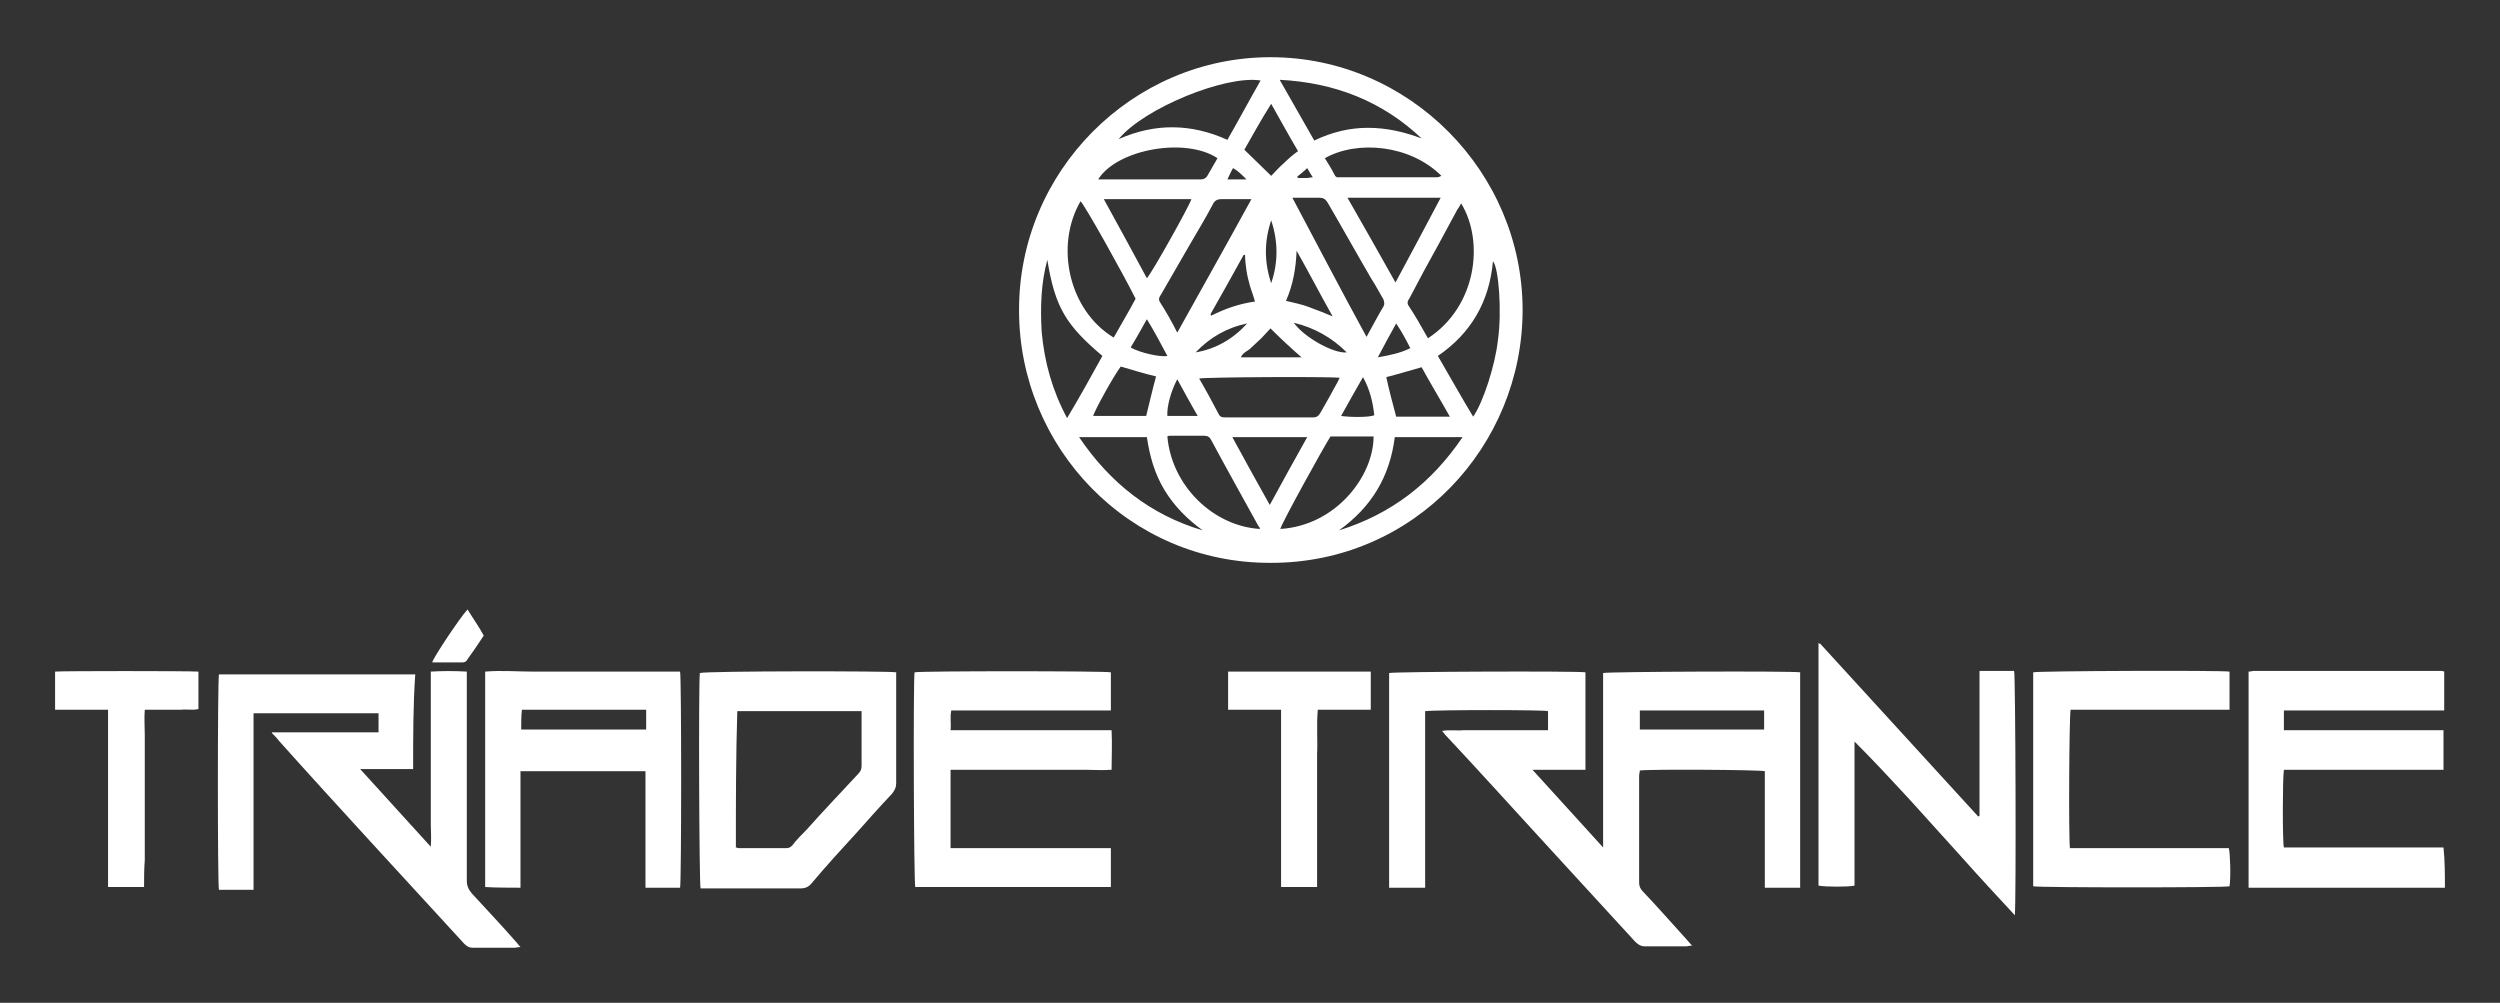 <?xml version="1.0" encoding="utf-8"?>
<!-- Generator: Adobe Illustrator 23.1.1, SVG Export Plug-In . SVG Version: 6.00 Build 0)  -->
<svg version="1.1" id="Layer_1" xmlns="http://www.w3.org/2000/svg" xmlns:xlink="http://www.w3.org/1999/xlink" x="0px" y="0px"
	 viewBox="0 0 354 142" style="enable-background:new 0 0 354 142;" xml:space="preserve">
<rect x="0" y="0" width="354" height="142" fill="#333333" stroke="none"/>
<style type="text/css">
	.st0{fill:#FFFFFF;}
</style>
<g>
	<path class="st0" d="M346.2,125.7c-0.4,0-0.8,0-1.1,0c-8.5,0-17,0-25.5,0c-0.4,0-0.7,0-1.2,0c0-10.2,0-20.3,0-30.6
		c0.3,0,0.5-0.1,0.8-0.1c8.8,0,17.6,0,26.3,0c0.2,0,0.4,0,0.6,0.1c0,1.8,0,3.6,0,5.5c-7.6,0-15.1,0-22.7,0c0,1,0,1.9,0,2.8
		c0.2,0,0.3,0,0.4,0c7.4,0,14.8,0,22.2,0c0,1.9,0,3.7,0,5.6c-0.2,0-0.4,0-0.6,0c-7.1,0-14.2,0-21.3,0c-0.2,0-0.5,0-0.7,0
		c-0.2,1.3-0.2,10.4,0,11c0.1,0,0.2,0,0.3,0c7.5,0,14.9,0,22.3,0C346.2,121.9,346.2,123.9,346.2,125.7z"/>
	<path class="st0" d="M144.3,44c-0.1-19.7,16-35.9,35.6-35.9c19.7,0,35.7,16.3,35.7,35.8c0,19.2-15.3,35.8-35.6,35.8
		C159.8,79.8,144.3,63.3,144.3,44z M160.8,42.3c-1.7-3.4-7.2-13.3-7.8-13.8c-3.7,6.4-1.6,15.5,4.7,19.3
		C158.7,46,159.8,44.2,160.8,42.3z M189.7,53.5c-1.3-0.2-19.1-0.1-19.9,0.1c1,1.7,1.9,3.4,2.8,5.1c0.2,0.4,0.6,0.4,0.9,0.4
		c4.1,0,8.3,0,12.4,0c0.6,0,0.8-0.2,1.1-0.7c0.8-1.4,1.6-2.8,2.4-4.3C189.5,53.9,189.6,53.7,189.7,53.5z M202.2,47.9
		c6.9-4.5,8-13.7,4.7-19.1c-0.2,0.3-0.3,0.6-0.5,0.8c-0.9,1.7-1.8,3.3-2.7,5c-1.4,2.5-2.8,5.1-4.1,7.6c-0.2,0.3-0.4,0.6-0.2,1
		C200.4,44.7,201.3,46.3,202.2,47.9z M166.7,47.1c3.5-6.3,7-12.5,10.5-18.9c-1.6,0-2.9,0-4.2,0c-0.7,0-1,0.2-1.3,0.8
		c-1,1.9-2.1,3.7-3.2,5.6c-1.4,2.4-2.7,4.7-4.1,7.1c-0.2,0.3-0.4,0.6-0.2,1C165.1,44.1,165.9,45.5,166.7,47.1z M188.4,61.8
		c-0.8,1.2-7.1,12.6-7.1,13.1c7.9-0.5,13.2-7.5,13.2-13.1C192.4,61.8,190.4,61.8,188.4,61.8z M193.5,47.7c0.9-1.6,1.6-3,2.4-4.3
		c0.2-0.4,0.1-0.6,0-1c-0.6-1-1.1-2-1.7-2.9c-2.1-3.6-4.1-7.2-6.2-10.8c-0.3-0.5-0.6-0.7-1.2-0.7c-0.8,0-1.5,0-2.2,0
		c-0.5,0-1,0-1.6,0C186.5,34.6,189.9,41.1,193.5,47.7z M148.3,36.8c-0.9,3.3-1,6.7-0.8,10.2c0.4,4.3,1.5,8.3,3.6,12.2
		c1.8-3,3.4-5.9,5-8.8C150.9,46,149.4,43.5,148.3,36.8z M178.4,74.9c0-0.2-0.1-0.3-0.2-0.4c-2.2-4-4.5-8.1-6.7-12.2
		c-0.2-0.4-0.5-0.6-1-0.6c-1.6,0-3.1,0-4.7,0c-0.2,0-0.4,0-0.5,0.1C165.9,68.8,171.8,74.5,178.4,74.9z M190.8,28
		c2.3,4,4.5,7.9,6.8,12c2.2-4.1,4.3-8,6.4-12C199.6,28,195.3,28,190.8,28z M203.6,50.4c1.7,2.9,3.3,5.8,5,8.6
		c1.4-2,3.1-7.2,3.5-10.8c0.6-4.1,0.1-10.4-0.7-11.2C210.9,42.7,208.3,47.2,203.6,50.4z M181.2,11.3c1.7,3,3.3,5.8,4.9,8.6
		c2.5-1.2,5-1.8,7.6-1.8c2.7,0,5.2,0.6,7.6,1.5C195.8,14.4,189.1,11.7,181.2,11.3z M158.4,19.7c5.2-2.3,10.3-2.2,15.4,0.1
		c1.6-2.8,3.1-5.6,4.7-8.4C173.6,10.6,162,15.3,158.4,19.7z M152.8,61.9c4.4,6.5,10.1,11,17.5,13.2c-2.2-1.6-4-3.4-5.4-5.7
		c-1.4-2.3-2.1-4.8-2.5-7.5C159.2,61.9,156.1,61.9,152.8,61.9z M189.6,75.1c7.4-2.3,13.1-6.7,17.5-13.2c-3.3,0-6.5,0-9.6,0
		C196.8,67.5,194.2,71.8,189.6,75.1z M156.3,28.2c2.1,3.8,4.1,7.5,6.1,11.2c0.8-0.9,6.1-10.4,6.3-11.2
		C164.6,28.2,160.5,28.2,156.3,28.2z M155.5,25.4c0.4,0,0.6,0,1,0c4.4,0,8.7,0,13.1,0c0.2,0,0.3,0,0.5,0c0.4,0,0.6-0.2,0.8-0.4
		c0.5-0.9,1-1.7,1.5-2.6C167.9,19.4,158.2,21.1,155.5,25.4z M185.1,61.9c-3.6,0-7,0-10.6,0c1.8,3.3,3.5,6.4,5.3,9.6
		C181.6,68.2,183.3,65.1,185.1,61.9z M187.6,22.4c0.5,0.8,1,1.6,1.4,2.4c0.2,0.4,0.5,0.3,0.8,0.3c4.6,0,9.1,0,13.7,0
		c0.2,0,0.4-0.1,0.6-0.2C199.7,20.5,192.2,19.8,187.6,22.4z M158.7,51.9c-1,1.3-3.8,6.4-3.9,7c2.5,0,5,0,7.5,0
		c0.5-2,0.9-3.8,1.4-5.6C162,52.9,160.4,52.4,158.7,51.9z M205.3,59c-1.4-2.5-2.8-4.8-4-7c-1.8,0.5-3.4,1-5,1.4
		c0.4,1.9,0.9,3.7,1.4,5.6C200.1,59,202.6,59,205.3,59z M176.2,21.2c1.3,1.3,2.6,2.5,3.8,3.7c0.6-0.6,1.1-1.2,1.8-1.8
		c0.6-0.6,1.3-1.2,2-1.7c-1.3-2.2-2.5-4.4-3.8-6.7C178.6,16.9,177.4,19.1,176.2,21.2z M182.1,42.6c1.2,0.3,2.3,0.5,3.3,0.9
		c1.1,0.4,2.1,0.8,3.3,1.3c-1.8-3.2-3.4-6.3-5.1-9.3C183.5,38,183.1,40.3,182.1,42.6z M171.4,44.5c0,0,0.1,0.1,0.1,0.2
		c2-1,4-1.7,6.2-2c-0.2-0.8-0.5-1.5-0.7-2.2c-0.2-0.7-0.4-1.5-0.5-2.2s-0.2-1.5-0.2-2.2c0,0-0.1,0-0.2,0
		C174.6,38.8,173,41.7,171.4,44.5z M179.9,46.5c-0.4,0.4-0.8,0.9-1.3,1.4c-0.5,0.5-1,0.9-1.5,1.4c-0.4,0.4-1.1,0.6-1.4,1.3
		c2.9,0,5.7,0,8.6,0C182.7,49.2,181.3,47.9,179.9,46.5z M193,53.4c-1.1,1.9-2.1,3.7-3.1,5.5c1.4,0.2,4,0.2,4.7-0.1
		C194.4,57,194,55.2,193,53.4z M160.1,49.2c1.4,0.8,4.3,1.4,5.2,1.2c-0.9-1.7-1.8-3.4-2.9-5.2C161.6,46.6,160.9,47.9,160.1,49.2z
		 M166.7,53.7c-0.9,1.7-1.5,3.9-1.4,5.2c1.4,0,2.8,0,4.3,0C168.6,57.2,167.7,55.5,166.7,53.7z M197.7,45.8c-0.9,1.6-1.7,3.1-2.6,4.8
		c1.7-0.3,3.2-0.6,4.6-1.3C199.1,48.1,198.5,47,197.7,45.8z M180,31.2c-1,3-1,5.9,0,8.9C181,37.2,181,34.2,180,31.2z M183.2,45.7
		c1.4,2,5.6,4.4,7.5,4.2C188.6,47.8,186.1,46.4,183.2,45.7z M176.6,45.8c-2.9,0.6-5.3,2-7.3,4.1C172.2,49.4,174.6,48,176.6,45.8z
		 M176.5,25.4c-0.7-0.7-1.2-1.2-1.9-1.6c-0.3,0.5-0.5,1-0.8,1.6C174.8,25.4,175.5,25.4,176.5,25.4z M185.9,25.1
		c-0.3-0.4-0.5-0.8-0.8-1.3c-0.5,0.5-0.9,0.8-1.4,1.2c0,0.1,0,0.1,0.1,0.2c0.4,0,0.8,0,1.3,0C185.4,25.2,185.6,25.1,185.9,25.1z"/>
	<path class="st0" d="M201.8,100.7c0,8.3,0,16.6,0,25c-1.7,0-3.3,0-5.1,0c0-10.2,0-20.3,0-30.4c0.7-0.2,26.5-0.3,27.8-0.1
		c0,4.6,0,9.1,0,13.8c-2.4,0-4.8,0-7.5,0c3.4,3.7,6.6,7.3,10,11c0-8.4,0-16.5,0-24.7c0.8-0.2,26.7-0.3,27.9-0.1
		c0,10.1,0,20.3,0,30.5c-1.7,0-3.3,0-5,0c0-5.5,0-11,0-16.5c-0.8-0.2-16-0.3-17.7-0.1c0,0.2-0.1,0.5-0.1,0.7c0,5.1,0,10.1,0,15.2
		c0,0.5,0.2,0.9,0.5,1.2c2.1,2.2,4.1,4.5,6.2,6.8c0.2,0.2,0.4,0.5,0.8,0.9c-0.4,0-0.6,0.1-0.8,0.1c-2,0-3.9,0-5.9,0
		c-0.6,0-1-0.3-1.4-0.7c-4.4-4.8-8.8-9.6-13.3-14.5c-4.5-4.9-9-9.9-13.6-14.8c-0.1-0.1-0.2-0.3-0.4-0.5c1.1-0.2,2.1,0,3-0.1
		c1,0,2,0,3,0c1,0,2,0,3,0c1,0,2,0,3,0c1,0,2,0,3,0c0-1,0-1.8,0-2.7C218.8,100.5,203.4,100.5,201.8,100.7z M232.2,103.3
		c5.9,0,11.8,0,17.6,0c0-0.9,0-1.8,0-2.7c-5.9,0-11.7,0-17.6,0C232.2,101.5,232.2,102.4,232.2,103.3z"/>
	<path class="st0" d="M58.5,108.9c-2.5,0-4.9,0-7.5,0c3.4,3.7,6.6,7.3,10,11c0.1-1.2,0-2.2,0-3.2c0-1,0-2.1,0-3.1c0-1,0-2.1,0-3.1
		c0-1,0-2.1,0-3.1c0-1,0-2,0-3c0-1,0-2.1,0-3.1s0-2.1,0-3.1c0-1,0-2,0-3.1c1.7-0.1,3.3-0.1,5.1,0c0,0.5,0,0.9,0,1.3
		c0,9.4,0,18.8,0,28.3c0,0.7,0.2,1.2,0.7,1.8c2.1,2.3,4.2,4.5,6.3,6.9c0.2,0.2,0.3,0.4,0.6,0.7c-0.3,0-0.6,0.1-0.8,0.1
		c-2,0-3.9,0-5.9,0c-0.6,0-0.9-0.2-1.3-0.6c-4.5-4.9-8.9-9.7-13.4-14.6c-4.3-4.7-8.6-9.4-12.8-14.1c-0.3-0.4-0.7-0.8-1-1.1
		c0-0.1,0-0.1,0-0.1s0,0,0.1,0c0.1,0,0.1,0,0.2,0c0.1,0,0.2,0,0.4,0c4.7,0,9.3,0,14,0c0.1,0,0.1,0,0.2,0c0,0,0.1,0,0.2,0
		c0-0.9,0-1.8,0-2.7c-5.9,0-11.7,0-17.7,0c0,8.3,0,16.7,0,25c-1.7,0-3.3,0-4.9,0c-0.2-0.7-0.2-29.4,0-30.5c9.2,0,18.5,0,27.8,0
		C58.5,99.7,58.5,104.2,58.5,108.9z"/>
	<path class="st0" d="M157.3,95.2c0,1.8,0,3.5,0,5.4c-7.6,0-15.1,0-22.6,0c-0.2,1,0,1.8-0.1,2.8c7.6,0,15.1,0,22.8,0
		c0.1,1.9,0,3.7,0,5.6c-1.3,0.1-2.6,0-3.8,0c-1.3,0-2.6,0-3.9,0c-1.2,0-2.5,0-3.7,0c-1.2,0-2.5,0-3.7,0c-1.3,0-2.6,0-3.9,0
		c-1.2,0-2.5,0-3.8,0c0,3.7,0,7.4,0,11.1c7.6,0,15.1,0,22.7,0c0,1.9,0,3.7,0,5.5c-9.2,0-18.5,0-27.7,0c-0.2-0.6-0.3-28.9-0.1-30.4
		C130.3,95,156.3,95,157.3,95.2z"/>
	<path class="st0" d="M68.7,125.6c0-10.1,0-20.2,0-30.5c2.3-0.2,4.6,0,6.9,0c2.3,0,4.6,0,6.9,0c2.3,0,4.6,0,6.9,0s4.6,0,6.9,0
		c0.2,0.8,0.2,29.6,0,30.6c-1.6,0-3.2,0-4.9,0c0-1.4,0-2.7,0-4.1c0-1.4,0-2.8,0-4.2c0-1.4,0-2.8,0-4.1c0-1.4,0-2.8,0-4.1
		c-5.9,0-11.8,0-17.7,0c0,5.5,0,11,0,16.5C73,125.7,69.8,125.7,68.7,125.6z M73.8,103.3c5.9,0,11.8,0,17.7,0c0-0.5,0-0.9,0-1.4
		c0-0.4,0-0.9,0-1.4c-5.9,0-11.8,0-17.6,0C73.8,101.5,73.8,102.4,73.8,103.3z"/>
	<path class="st0" d="M126.9,95.2c0,0.3,0,0.6,0,0.9c0,4.9,0,9.9,0,14.8c0,0.6-0.2,1-0.6,1.5c-1.7,1.8-3.3,3.6-4.9,5.4
		c-2.2,2.4-4.4,4.8-6.5,7.3c-0.4,0.5-0.9,0.7-1.6,0.7c-4.4,0-8.8,0-13.2,0c-0.3,0-0.6,0-0.9,0c-0.2-0.7-0.3-29.2-0.1-30.5
		C99.9,95,126,95,126.9,95.2z M104.2,120c0.2,0,0.2,0.1,0.4,0.1c2.2,0,4.4,0,6.7,0c0.4,0,0.6-0.1,0.9-0.4c0.6-0.8,1.3-1.5,2-2.2
		c2.4-2.7,4.9-5.3,7.3-7.9c0.4-0.4,0.5-0.7,0.5-1.2c0-2.3,0-4.6,0-6.9c0-0.2,0-0.5,0-0.8c-5.9,0-11.7,0-17.6,0
		C104.2,107.1,104.2,113.5,104.2,120z"/>
	<path class="st0" d="M257.7,91.1c7.5,8.2,14.9,16.3,22.4,24.5c0.1,0,0.1,0,0.2-0.1c0-6.8,0-13.6,0-20.5c1.7,0,3.3,0,4.9,0
		c0.2,0.7,0.3,32.8,0.1,34.6c-2.6-2.8-5.1-5.5-7.5-8.2c-2.5-2.8-5-5.5-7.5-8.3c-2.5-2.7-5-5.4-7.7-8.1c0,6.8,0,13.6,0,20.4
		c-0.8,0.2-4.1,0.2-5.1,0c0-11.4,0-22.9,0-34.4C257.6,91.2,257.7,91.2,257.7,91.1z"/>
	<path class="st0" d="M293.1,120.1c7.6,0,15.1,0,22.5,0c0.2,0.7,0.3,4.2,0.1,5.4c-0.7,0.2-26.7,0.2-27.8,0c0-10.1,0-20.2,0-30.3
		c0.7-0.2,26.5-0.3,27.8-0.1c0,1.8,0,3.5,0,5.4c-3.8,0-7.5,0-11.3,0c-3.7,0-7.5,0-11.2,0C293,101.3,292.9,118.2,293.1,120.1z"/>
	<path class="st0" d="M181.4,100.5c-2.6,0-5.1,0-7.5,0c0-1.8,0-3.6,0-5.4c6.8,0,13.5,0,20.2,0c0,1.8,0,3.6,0,5.4c-2.5,0-4.9,0-7.5,0
		c-0.2,2.2,0,4.2-0.1,6.3c0,2.1,0,4.1,0,6.2c0,2.1,0,4.2,0,6.3c0,2.1,0,4.1,0,6.3c-1.7,0-3.3,0-5.1,0
		C181.4,117.3,181.4,109,181.4,100.5z"/>
	<path class="st0" d="M20.4,125.6c-1.8,0-3.3,0-5.1,0c0-4.2,0-8.3,0-12.5s0-8.3,0-12.6c-2.6,0-5,0-7.5,0c0-1.9,0-3.6,0-5.4
		C8.5,95,26.7,95,28.1,95.1c0,1.8,0,3.5,0,5.3c-0.8,0.2-1.6,0-2.5,0.1c-0.8,0-1.6,0-2.4,0c-0.8,0-1.7,0-2.7,0c-0.1,1.2,0,2.4,0,3.5
		c0,1.2,0,2.4,0,3.5c0,1.2,0,2.4,0,3.5c0,1.2,0,2.4,0,3.6s0,2.4,0,3.6s0,2.4,0,3.6C20.4,123.1,20.4,124.3,20.4,125.6z"/>
	<path class="st0" d="M66.2,86.3c0.8,1.3,1.6,2.4,2.3,3.7c-0.8,1.2-1.6,2.4-2.4,3.5c-0.1,0.2-0.4,0.3-0.6,0.3c-1.4,0-2.9,0-4.3,0
		C61.3,93.2,65.1,87.5,66.2,86.3z"/>
</g>
</svg>
